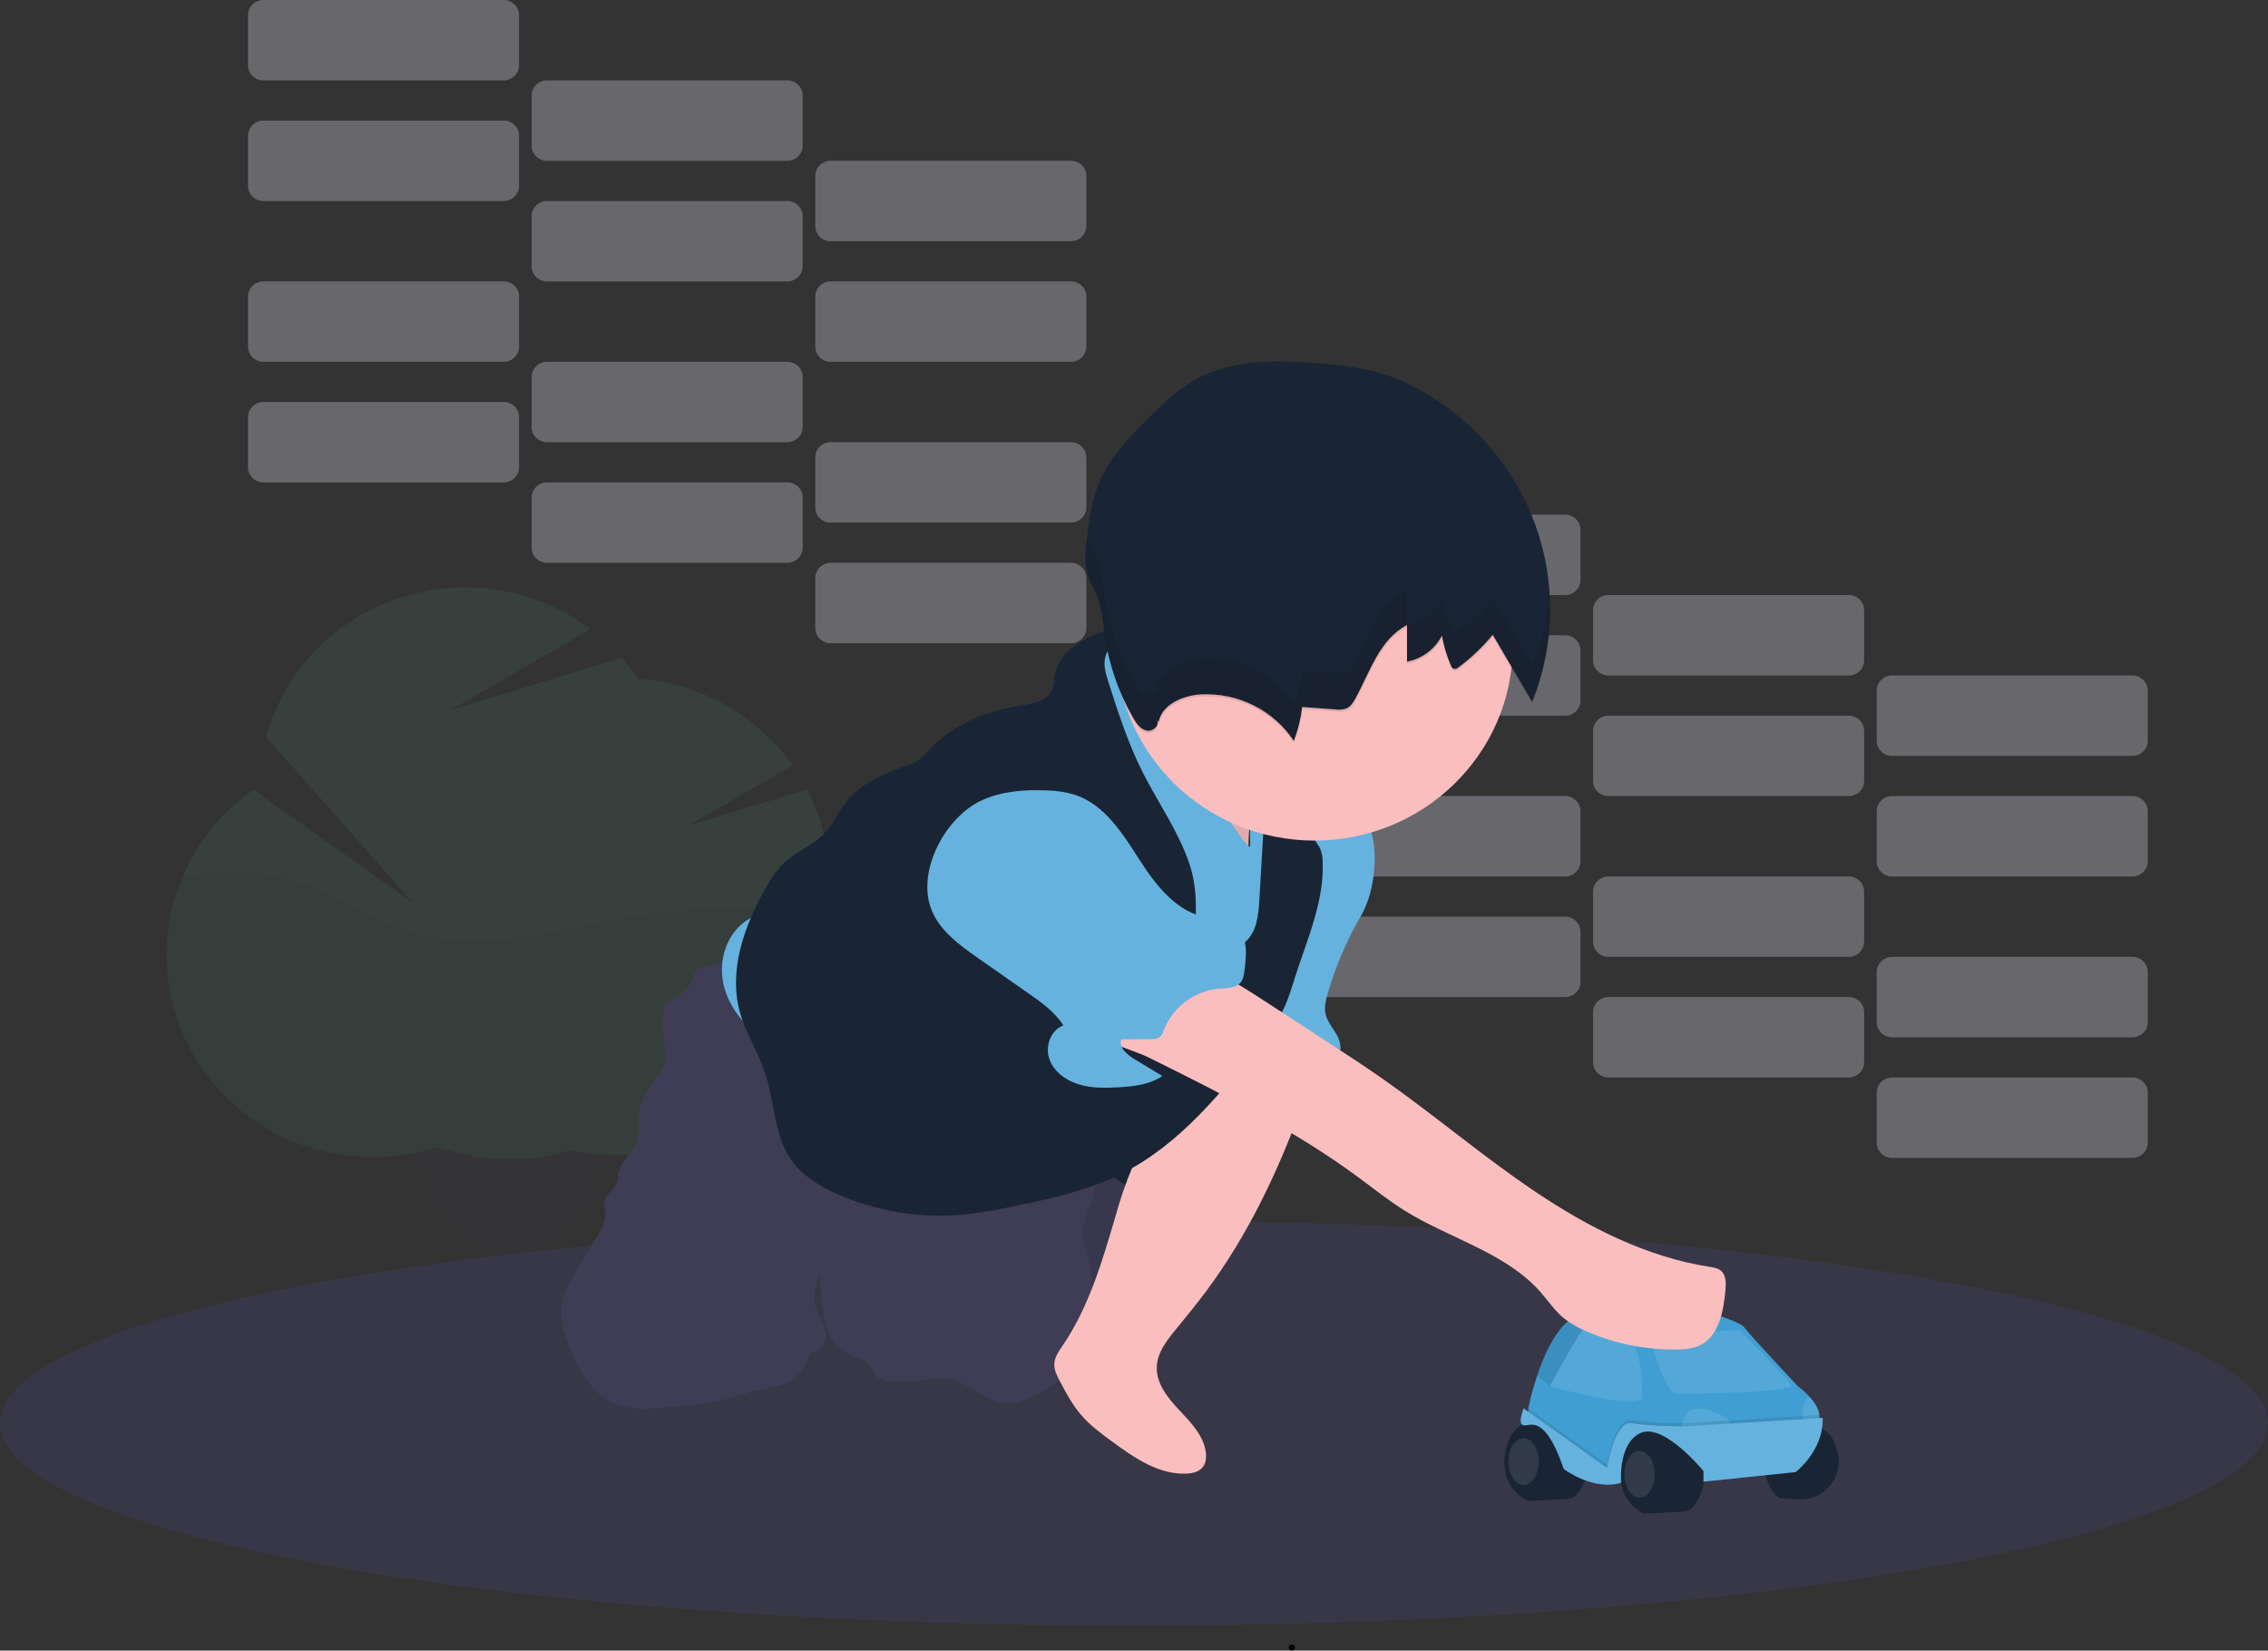 <?xml version="1.0" encoding="UTF-8"?> <svg xmlns="http://www.w3.org/2000/svg" width="169" height="123" viewBox="0 0 169 123" fill="none"><rect x="0" y="0" width="169" height="123" fill="#333333" stroke="none"/> <g clip-path="url(#clip0_219_276)"> <g opacity="0.3"> <path d="M116.622 68.311H98.723C98.089 68.311 97.575 68.815 97.575 69.437V73.176C97.575 73.798 98.089 74.302 98.723 74.302H116.622C117.256 74.302 117.77 73.798 117.77 73.176V69.437C117.77 68.815 117.256 68.311 116.622 68.311Z" fill="#F2F2F2"></path> <path d="M137.757 74.302H119.857C119.223 74.302 118.709 74.806 118.709 75.428V79.167C118.709 79.789 119.223 80.293 119.857 80.293H137.757C138.391 80.293 138.905 79.789 138.905 79.167V75.428C138.905 74.806 138.391 74.302 137.757 74.302Z" fill="#F2F2F2"></path> <path d="M158.892 80.295H140.993C140.359 80.295 139.845 80.799 139.845 81.421V85.159C139.845 85.781 140.359 86.285 140.993 86.285H158.892C159.526 86.285 160.04 85.781 160.04 85.159V81.421C160.04 80.799 159.526 80.295 158.892 80.295Z" fill="#F2F2F2"></path> <path d="M116.622 59.323H98.723C98.089 59.323 97.575 59.827 97.575 60.45V64.188C97.575 64.81 98.089 65.314 98.723 65.314H116.622C117.256 65.314 117.77 64.81 117.77 64.188V60.45C117.77 59.827 117.256 59.323 116.622 59.323Z" fill="#F2F2F2"></path> <path d="M137.757 65.316H119.857C119.223 65.316 118.709 65.82 118.709 66.442V70.18C118.709 70.802 119.223 71.306 119.857 71.306H137.757C138.391 71.306 138.905 70.802 138.905 70.18V66.442C138.905 65.82 138.391 65.316 137.757 65.316Z" fill="#F2F2F2"></path> <path d="M158.892 71.306H140.993C140.359 71.306 139.845 71.811 139.845 72.433V76.171C139.845 76.793 140.359 77.297 140.993 77.297H158.892C159.526 77.297 160.04 76.793 160.04 76.171V72.433C160.04 71.811 159.526 71.306 158.892 71.306Z" fill="#F2F2F2"></path> <path d="M116.622 47.341H98.723C98.089 47.341 97.575 47.846 97.575 48.468V52.206C97.575 52.828 98.089 53.332 98.723 53.332H116.622C117.256 53.332 117.77 52.828 117.77 52.206V48.468C117.77 47.846 117.256 47.341 116.622 47.341Z" fill="#F2F2F2"></path> <path d="M137.757 53.332H119.857C119.223 53.332 118.709 53.836 118.709 54.459V58.197C118.709 58.819 119.223 59.323 119.857 59.323H137.757C138.391 59.323 138.905 58.819 138.905 58.197V54.459C138.905 53.836 138.391 53.332 137.757 53.332Z" fill="#F2F2F2"></path> <path d="M158.892 59.323H140.993C140.359 59.323 139.845 59.827 139.845 60.45V64.188C139.845 64.81 140.359 65.314 140.993 65.314H158.892C159.526 65.314 160.04 64.81 160.04 64.188V60.45C160.04 59.827 159.526 59.323 158.892 59.323Z" fill="#F2F2F2"></path> <path d="M116.622 38.353H98.723C98.089 38.353 97.575 38.857 97.575 39.48V43.218C97.575 43.84 98.089 44.344 98.723 44.344H116.622C117.256 44.344 117.77 43.84 117.77 43.218V39.48C117.77 38.857 117.256 38.353 116.622 38.353Z" fill="#F2F2F2"></path> <path d="M137.757 44.344H119.857C119.223 44.344 118.709 44.848 118.709 45.471V49.209C118.709 49.831 119.223 50.335 119.857 50.335H137.757C138.391 50.335 138.905 49.831 138.905 49.209V45.471C138.905 44.848 138.391 44.344 137.757 44.344Z" fill="#F2F2F2"></path> <path d="M158.892 50.337H140.993C140.359 50.337 139.845 50.841 139.845 51.463V55.201C139.845 55.823 140.359 56.328 140.993 56.328H158.892C159.526 56.328 160.04 55.823 160.04 55.201V51.463C160.04 50.841 159.526 50.337 158.892 50.337Z" fill="#F2F2F2"></path> <path opacity="0.1" d="M116.622 68.311H98.723C98.089 68.311 97.575 68.815 97.575 69.437V73.176C97.575 73.798 98.089 74.302 98.723 74.302H116.622C117.256 74.302 117.77 73.798 117.77 73.176V69.437C117.77 68.815 117.256 68.311 116.622 68.311Z" fill="#6C63FF"></path> <path opacity="0.1" d="M137.757 74.302H119.857C119.223 74.302 118.709 74.806 118.709 75.428V79.167C118.709 79.789 119.223 80.293 119.857 80.293H137.757C138.391 80.293 138.905 79.789 138.905 79.167V75.428C138.905 74.806 138.391 74.302 137.757 74.302Z" fill="#6C63FF"></path> <path opacity="0.1" d="M158.892 80.295H140.993C140.359 80.295 139.845 80.799 139.845 81.421V85.159C139.845 85.781 140.359 86.285 140.993 86.285H158.892C159.526 86.285 160.04 85.781 160.04 85.159V81.421C160.04 80.799 159.526 80.295 158.892 80.295Z" fill="#6C63FF"></path> <path opacity="0.1" d="M116.622 59.323H98.723C98.089 59.323 97.575 59.827 97.575 60.45V64.188C97.575 64.81 98.089 65.314 98.723 65.314H116.622C117.256 65.314 117.77 64.81 117.77 64.188V60.45C117.77 59.827 117.256 59.323 116.622 59.323Z" fill="#6C63FF"></path> <path opacity="0.1" d="M137.757 65.316H119.857C119.223 65.316 118.709 65.82 118.709 66.442V70.18C118.709 70.802 119.223 71.306 119.857 71.306H137.757C138.391 71.306 138.905 70.802 138.905 70.18V66.442C138.905 65.82 138.391 65.316 137.757 65.316Z" fill="#6C63FF"></path> <path opacity="0.1" d="M158.892 71.306H140.993C140.359 71.306 139.845 71.811 139.845 72.433V76.171C139.845 76.793 140.359 77.297 140.993 77.297H158.892C159.526 77.297 160.04 76.793 160.04 76.171V72.433C160.04 71.811 159.526 71.306 158.892 71.306Z" fill="#6C63FF"></path> <path opacity="0.1" d="M116.622 47.341H98.723C98.089 47.341 97.575 47.846 97.575 48.468V52.206C97.575 52.828 98.089 53.332 98.723 53.332H116.622C117.256 53.332 117.77 52.828 117.77 52.206V48.468C117.77 47.846 117.256 47.341 116.622 47.341Z" fill="#6C63FF"></path> <path opacity="0.1" d="M137.757 53.332H119.857C119.223 53.332 118.709 53.836 118.709 54.459V58.197C118.709 58.819 119.223 59.323 119.857 59.323H137.757C138.391 59.323 138.905 58.819 138.905 58.197V54.459C138.905 53.836 138.391 53.332 137.757 53.332Z" fill="#6C63FF"></path> <path opacity="0.1" d="M158.892 59.323H140.993C140.359 59.323 139.845 59.827 139.845 60.45V64.188C139.845 64.81 140.359 65.314 140.993 65.314H158.892C159.526 65.314 160.04 64.81 160.04 64.188V60.45C160.04 59.827 159.526 59.323 158.892 59.323Z" fill="#6C63FF"></path> <path opacity="0.1" d="M116.622 38.353H98.723C98.089 38.353 97.575 38.857 97.575 39.48V43.218C97.575 43.84 98.089 44.344 98.723 44.344H116.622C117.256 44.344 117.77 43.84 117.77 43.218V39.48C117.77 38.857 117.256 38.353 116.622 38.353Z" fill="#6C63FF"></path> <path opacity="0.1" d="M137.757 44.344H119.857C119.223 44.344 118.709 44.848 118.709 45.471V49.209C118.709 49.831 119.223 50.335 119.857 50.335H137.757C138.391 50.335 138.905 49.831 138.905 49.209V45.471C138.905 44.848 138.391 44.344 137.757 44.344Z" fill="#6C63FF"></path> <path opacity="0.1" d="M158.892 50.337H140.993C140.359 50.337 139.845 50.841 139.845 51.463V55.201C139.845 55.823 140.359 56.328 140.993 56.328H158.892C159.526 56.328 160.04 55.823 160.04 55.201V51.463C160.04 50.841 159.526 50.337 158.892 50.337Z" fill="#6C63FF"></path> </g> <g opacity="0.3"> <path d="M37.529 29.958H19.63C18.996 29.958 18.482 30.462 18.482 31.084V34.822C18.482 35.445 18.996 35.949 19.63 35.949H37.529C38.163 35.949 38.677 35.445 38.677 34.822V31.084C38.677 30.462 38.163 29.958 37.529 29.958Z" fill="#F2F2F2"></path> <path d="M58.663 35.949H40.764C40.13 35.949 39.616 36.453 39.616 37.075V40.813C39.616 41.436 40.13 41.94 40.764 41.94H58.663C59.297 41.94 59.811 41.436 59.811 40.813V37.075C59.811 36.453 59.297 35.949 58.663 35.949Z" fill="#F2F2F2"></path> <path d="M79.799 41.941H61.9C61.266 41.941 60.752 42.446 60.752 43.068V46.806C60.752 47.428 61.266 47.932 61.9 47.932H79.799C80.433 47.932 80.947 47.428 80.947 46.806V43.068C80.947 42.446 80.433 41.941 79.799 41.941Z" fill="#F2F2F2"></path> <path d="M37.529 20.97H19.63C18.996 20.97 18.482 21.474 18.482 22.096V25.835C18.482 26.457 18.996 26.961 19.63 26.961H37.529C38.163 26.961 38.677 26.457 38.677 25.835V22.096C38.677 21.474 38.163 20.97 37.529 20.97Z" fill="#F2F2F2"></path> <path d="M58.663 26.962H40.764C40.13 26.962 39.616 27.467 39.616 28.089V31.827C39.616 32.449 40.13 32.953 40.764 32.953H58.663C59.297 32.953 59.811 32.449 59.811 31.827V28.089C59.811 27.467 59.297 26.962 58.663 26.962Z" fill="#F2F2F2"></path> <path d="M79.799 32.953H61.9C61.266 32.953 60.752 33.458 60.752 34.08V37.818C60.752 38.44 61.266 38.944 61.9 38.944H79.799C80.433 38.944 80.947 38.44 80.947 37.818V34.08C80.947 33.458 80.433 32.953 79.799 32.953Z" fill="#F2F2F2"></path> <path d="M37.529 8.988H19.63C18.996 8.988 18.482 9.492 18.482 10.114V13.853C18.482 14.475 18.996 14.979 19.63 14.979H37.529C38.163 14.979 38.677 14.475 38.677 13.853V10.114C38.677 9.492 38.163 8.988 37.529 8.988Z" fill="#F2F2F2"></path> <path d="M58.663 14.979H40.764C40.13 14.979 39.616 15.483 39.616 16.105V19.844C39.616 20.466 40.13 20.97 40.764 20.97H58.663C59.297 20.97 59.811 20.466 59.811 19.844V16.105C59.811 15.483 59.297 14.979 58.663 14.979Z" fill="#F2F2F2"></path> <path d="M79.799 20.97H61.9C61.266 20.97 60.752 21.474 60.752 22.096V25.835C60.752 26.457 61.266 26.961 61.9 26.961H79.799C80.433 26.961 80.947 26.457 80.947 25.835V22.096C80.947 21.474 80.433 20.97 79.799 20.97Z" fill="#F2F2F2"></path> <path d="M37.529 0H19.63C18.996 0 18.482 0.504 18.482 1.126V4.865C18.482 5.487 18.996 5.991 19.63 5.991H37.529C38.163 5.991 38.677 5.487 38.677 4.865V1.126C38.677 0.504 38.163 0 37.529 0Z" fill="#F2F2F2"></path> <path d="M58.663 5.991H40.764C40.13 5.991 39.616 6.495 39.616 7.117V10.856C39.616 11.478 40.13 11.982 40.764 11.982H58.663C59.297 11.982 59.811 11.478 59.811 10.856V7.117C59.811 6.495 59.297 5.991 58.663 5.991Z" fill="#F2F2F2"></path> <path d="M79.799 11.983H61.9C61.266 11.983 60.752 12.488 60.752 13.11V16.848C60.752 17.47 61.266 17.974 61.9 17.974H79.799C80.433 17.974 80.947 17.47 80.947 16.848V13.11C80.947 12.488 80.433 11.983 79.799 11.983Z" fill="#F2F2F2"></path> <path opacity="0.1" d="M37.529 29.958H19.63C18.996 29.958 18.482 30.462 18.482 31.084V34.822C18.482 35.445 18.996 35.949 19.63 35.949H37.529C38.163 35.949 38.677 35.445 38.677 34.822V31.084C38.677 30.462 38.163 29.958 37.529 29.958Z" fill="#6C63FF"></path> <path opacity="0.1" d="M58.663 35.949H40.764C40.13 35.949 39.616 36.453 39.616 37.075V40.813C39.616 41.436 40.13 41.94 40.764 41.94H58.663C59.297 41.94 59.811 41.436 59.811 40.813V37.075C59.811 36.453 59.297 35.949 58.663 35.949Z" fill="#6C63FF"></path> <path opacity="0.1" d="M79.799 41.941H61.9C61.266 41.941 60.752 42.446 60.752 43.068V46.806C60.752 47.428 61.266 47.932 61.9 47.932H79.799C80.433 47.932 80.947 47.428 80.947 46.806V43.068C80.947 42.446 80.433 41.941 79.799 41.941Z" fill="#6C63FF"></path> <path opacity="0.1" d="M37.529 20.97H19.63C18.996 20.97 18.482 21.474 18.482 22.096V25.835C18.482 26.457 18.996 26.961 19.63 26.961H37.529C38.163 26.961 38.677 26.457 38.677 25.835V22.096C38.677 21.474 38.163 20.97 37.529 20.97Z" fill="#6C63FF"></path> <path opacity="0.1" d="M58.663 26.962H40.764C40.13 26.962 39.616 27.467 39.616 28.089V31.827C39.616 32.449 40.13 32.953 40.764 32.953H58.663C59.297 32.953 59.811 32.449 59.811 31.827V28.089C59.811 27.467 59.297 26.962 58.663 26.962Z" fill="#6C63FF"></path> <path opacity="0.1" d="M79.799 32.953H61.9C61.266 32.953 60.752 33.458 60.752 34.08V37.818C60.752 38.44 61.266 38.944 61.9 38.944H79.799C80.433 38.944 80.947 38.44 80.947 37.818V34.08C80.947 33.458 80.433 32.953 79.799 32.953Z" fill="#6C63FF"></path> <path opacity="0.1" d="M37.529 8.988H19.63C18.996 8.988 18.482 9.492 18.482 10.114V13.853C18.482 14.475 18.996 14.979 19.63 14.979H37.529C38.163 14.979 38.677 14.475 38.677 13.853V10.114C38.677 9.492 38.163 8.988 37.529 8.988Z" fill="#6C63FF"></path> <path opacity="0.1" d="M58.663 14.979H40.764C40.13 14.979 39.616 15.483 39.616 16.105V19.844C39.616 20.466 40.13 20.97 40.764 20.97H58.663C59.297 20.97 59.811 20.466 59.811 19.844V16.105C59.811 15.483 59.297 14.979 58.663 14.979Z" fill="#6C63FF"></path> <path opacity="0.1" d="M79.799 20.97H61.9C61.266 20.97 60.752 21.474 60.752 22.096V25.835C60.752 26.457 61.266 26.961 61.9 26.961H79.799C80.433 26.961 80.947 26.457 80.947 25.835V22.096C80.947 21.474 80.433 20.97 79.799 20.97Z" fill="#6C63FF"></path> <path opacity="0.1" d="M37.529 0H19.63C18.996 0 18.482 0.504 18.482 1.126V4.865C18.482 5.487 18.996 5.991 19.63 5.991H37.529C38.163 5.991 38.677 5.487 38.677 4.865V1.126C38.677 0.504 38.163 0 37.529 0Z" fill="#6C63FF"></path> <path opacity="0.1" d="M58.663 5.991H40.764C40.13 5.991 39.616 6.495 39.616 7.117V10.856C39.616 11.478 40.13 11.982 40.764 11.982H58.663C59.297 11.982 59.811 11.478 59.811 10.856V7.117C59.811 6.495 59.297 5.991 58.663 5.991Z" fill="#6C63FF"></path> <path opacity="0.1" d="M79.799 11.983H61.9C61.266 11.983 60.752 12.488 60.752 13.11V16.848C60.752 17.47 61.266 17.974 61.9 17.974H79.799C80.433 17.974 80.947 17.47 80.947 16.848V13.11C80.947 12.488 80.433 11.983 79.799 11.983Z" fill="#6C63FF"></path> </g> <g opacity="0.1"> <path d="M45.666 83.71C45.668 84.569 45.578 85.427 45.397 86.267C45.363 86.419 45.326 86.581 45.289 86.733C44.336 90.488 41.643 93.235 38.431 93.403C38.325 93.403 38.217 93.412 38.106 93.412C34.707 93.412 31.837 90.532 30.89 86.578C30.862 86.472 30.839 86.368 30.816 86.261C30.635 85.421 30.545 84.563 30.547 83.704C30.547 78.339 33.93 74.002 38.106 74.002C42.281 74.002 45.666 78.345 45.666 83.71Z" fill="#3F3D56"></path> <path opacity="0.1" d="M45.666 83.71C45.668 84.569 45.578 85.427 45.397 86.267C45.363 86.419 45.326 86.581 45.288 86.733C45.174 86.733 45.063 86.733 44.95 86.719C44.118 86.674 43.292 86.563 42.479 86.387C41.757 86.605 41.02 86.77 40.274 86.881C39.702 86.963 39.125 87.014 38.547 87.033C38.352 87.033 38.158 87.043 37.963 87.043C37.271 87.043 36.579 86.998 35.893 86.909C34.786 86.762 33.698 86.497 32.649 86.117C32.074 86.303 31.489 86.455 30.896 86.572C30.868 86.466 30.845 86.361 30.822 86.255C30.64 85.414 30.55 84.557 30.553 83.698C30.553 78.333 33.936 73.996 38.111 73.996C42.287 73.996 45.666 78.345 45.666 83.71Z" fill="black"></path> <path d="M61.792 65.62C61.796 63.26 61.232 60.932 60.147 58.826L51.257 61.538L59.06 57.036C57.751 55.18 56.035 53.636 54.037 52.519C52.039 51.401 49.811 50.738 47.517 50.579C47.153 50.035 46.752 49.516 46.32 49.022L33.54 52.923L44.012 46.88C42.009 45.374 39.659 44.376 37.17 43.972C34.68 43.569 32.128 43.773 29.738 44.568C27.348 45.362 25.194 46.721 23.467 48.526C21.739 50.33 20.491 52.525 19.833 54.915L30.771 67.271L18.889 58.855C15.884 60.946 13.745 64.027 12.861 67.537C11.977 71.047 12.407 74.751 14.073 77.975C15.739 81.2 18.53 83.729 21.938 85.104C25.345 86.478 29.142 86.605 32.638 85.462C35.802 86.603 39.259 86.696 42.483 85.728C44.728 86.215 47.057 86.201 49.297 85.688C51.536 85.175 53.63 84.175 55.424 82.762C57.218 81.349 58.665 79.56 59.661 77.525C60.656 75.49 61.173 73.262 61.174 71.005C61.174 70.67 61.162 70.338 61.14 70.007C61.577 68.585 61.797 67.106 61.792 65.62Z" fill="#57B894"></path> <path opacity="0.1" d="M61.528 68.417C56.833 67.544 52.018 67.484 47.302 68.24C41.964 69.107 36.508 71.013 31.287 69.619C28.224 68.801 25.571 66.909 22.582 65.86C19.694 64.868 16.582 64.684 13.594 65.328C12.454 68.001 12.123 70.939 12.64 73.792C13.157 76.645 14.501 79.292 16.509 81.415C18.518 83.539 21.108 85.05 23.969 85.768C26.83 86.485 29.84 86.379 32.642 85.462C35.804 86.602 39.26 86.695 42.482 85.728C44.728 86.215 47.056 86.201 49.296 85.688C51.536 85.175 53.63 84.175 55.423 82.762C57.217 81.349 58.665 79.56 59.66 77.525C60.655 75.49 61.173 73.262 61.174 71.005C61.174 70.67 61.161 70.338 61.14 70.007C61.299 69.485 61.428 68.954 61.528 68.417Z" fill="black"></path> </g> <path opacity="0.1" d="M84.5 121.138C131.168 121.138 169 114.385 169 106.055C169 97.725 131.168 90.971 84.5 90.971C37.832 90.971 0 97.725 0 106.055C0 114.385 37.832 121.138 84.5 121.138Z" fill="#6C63FF"></path> <path d="M112.257 107.794C112.371 107.338 112.596 106.916 112.914 106.565C113.232 106.214 113.632 105.945 114.08 105.781C114.528 105.616 115.01 105.562 115.485 105.622C115.959 105.682 116.411 105.855 116.802 106.126L116.922 106.213C119.507 108.114 117.973 111.6 116.922 111.679C115.872 111.758 113.851 111.843 113.851 111.843C113.851 111.843 111.471 110.879 112.257 107.794Z" fill="#192534"></path> <path d="M135.574 105.424V106.058C135.574 106.058 125.069 106.77 123.948 106.77H121.848C121.848 106.77 121.818 106.802 121.767 106.86C121.68 106.955 121.533 107.124 121.371 107.333C121.041 107.754 120.647 108.342 120.555 108.831C120.401 109.702 119.829 110.019 119.829 110.019L117.73 109.466L115.705 107.089L115.41 106.81L114.569 106.023L113.851 105.348L113.887 104.969V104.912C114.058 104.098 114.278 103.294 114.545 102.505C114.545 102.483 114.559 102.461 114.566 102.439C115.149 100.723 116.12 98.639 117.52 98.019C117.627 97.972 117.738 97.926 117.857 97.885L117.999 97.837C120.684 96.955 125.757 97.305 125.757 97.305C125.757 97.305 129.631 98.415 129.956 98.891C130.28 99.367 133.952 103.287 133.952 103.287C134.274 103.525 134.571 103.795 134.839 104.092C135.183 104.466 135.503 104.938 135.574 105.424Z" fill="#409ED3"></path> <path opacity="0.1" d="M113.531 110.654C114.156 110.654 114.662 109.874 114.662 108.911C114.662 107.948 114.156 107.168 113.531 107.168C112.907 107.168 112.4 107.948 112.4 108.911C112.4 109.874 112.907 110.654 113.531 110.654Z" fill="white"></path> <path opacity="0.1" d="M118.215 98.61C118.215 98.61 117.288 100.005 116.309 101.794C116.308 101.798 116.308 101.803 116.309 101.807C116.048 102.283 115.782 102.785 115.529 103.299L115.518 103.323C115.518 103.323 114.982 102.906 114.56 102.5C114.56 102.479 114.574 102.456 114.582 102.435C115.164 100.719 116.136 98.634 117.535 98.014C117.642 97.967 117.753 97.922 117.872 97.881L118.215 98.61Z" fill="black"></path> <path opacity="0.1" d="M115.47 103.285C115.47 103.285 121.202 104.953 122.332 104.236C122.332 104.236 122.736 99.165 120.072 98.848C120.072 98.848 118.538 98.451 118.218 98.697C117.898 98.942 115.47 103.285 115.47 103.285Z" fill="white"></path> <path opacity="0.1" d="M122.897 99.561C122.897 99.561 124.028 103.76 124.836 103.84C125.644 103.92 133.796 103.76 133.475 103.205C133.153 102.65 129.599 99.086 129.599 99.086L122.897 99.561Z" fill="white"></path> <path d="M121.51 107.158C121.51 107.158 122.978 105.265 125.562 107.167C128.147 109.07 126.611 112.555 125.562 112.634C124.513 112.713 122.502 112.793 122.502 112.793C122.502 112.793 119.315 111.508 121.51 107.158Z" fill="#192534"></path> <path d="M136.752 107.64C136.645 107.341 136.475 107.067 136.254 106.836C136.033 106.604 135.766 106.42 135.469 106.295C135.171 106.17 134.851 106.106 134.528 106.109C134.204 106.111 133.885 106.18 133.59 106.309C133.301 106.443 133.028 106.606 132.774 106.796C130.474 108.488 131.848 111.591 132.774 111.662C133.11 111.687 133.556 111.712 133.99 111.735C134.435 111.758 134.878 111.68 135.287 111.506C135.695 111.332 136.057 111.068 136.343 110.734C136.63 110.4 136.834 110.005 136.938 109.581C137.043 109.156 137.046 108.714 136.947 108.288C136.895 108.069 136.83 107.852 136.752 107.64Z" fill="#192534"></path> <path opacity="0.1" d="M122.171 111.605C122.796 111.605 123.302 110.824 123.302 109.861C123.302 108.899 122.796 108.118 122.171 108.118C121.547 108.118 121.041 108.899 121.041 109.861C121.041 110.824 121.547 111.605 122.171 111.605Z" fill="white"></path> <path opacity="0.1" d="M125.319 106.534C125.319 106.534 125.165 104.236 127.661 105.186C130.158 106.137 128.549 107.168 128.549 107.168L125.319 106.534Z" fill="white"></path> <path opacity="0.1" d="M135.574 105.424V105.741L135.171 105.893L134.347 105.741C134.347 105.741 134.171 104.443 134.846 104.073C135.183 104.466 135.503 104.938 135.574 105.424Z" fill="white"></path> <path opacity="0.1" d="M135.574 105.439V106.058C135.574 106.058 125.069 106.77 123.948 106.77H123.939C123.358 106.467 122.777 106.332 122.289 106.534C122.14 106.594 122 106.674 121.873 106.77C121.836 106.799 121.801 106.83 121.767 106.86C121.613 106.998 121.479 107.158 121.371 107.333C120.648 108.48 120.803 110.257 120.803 110.257C118.703 110.891 116.524 109.228 116.524 109.228C116.128 108.064 115.759 107.304 115.421 106.802C115.112 106.347 114.83 106.125 114.58 106.015L113.851 105.348L113.887 104.969L119.746 109.15C119.746 109.15 120.311 105.585 121.6 105.823C122.888 106.061 125.476 106.061 125.476 106.061L135.574 105.439Z" fill="black"></path> <path d="M113.531 104.948C113.531 104.948 113.046 106.137 113.531 106.217C114.016 106.297 115.105 105.308 116.519 109.466C116.519 109.466 118.698 111.133 120.798 110.495C120.798 110.495 120.547 107.484 122.288 106.77C124.029 106.056 126.934 109.623 126.934 109.623V110.416L133.797 109.702C133.797 109.702 135.896 108.118 135.816 105.662L125.482 106.296C125.482 106.296 122.897 106.296 121.606 106.058C120.314 105.82 119.752 109.393 119.752 109.393L113.531 104.948Z" fill="#65B2DE"></path> <path d="M84.466 83.278H84.464C82.079 83.278 80.145 85.176 80.145 87.516V87.518C80.145 89.859 82.079 91.757 84.464 91.757H84.466C86.851 91.757 88.785 89.859 88.785 87.518V87.516C88.785 85.176 86.851 83.278 84.466 83.278Z" fill="#192534"></path> <path d="M82.203 98.427C82.782 97.928 83.371 97.42 83.788 96.785C84.171 96.203 84.397 95.537 84.608 94.876C85.213 92.987 85.733 91.075 86.17 89.139C83.793 88.782 82.018 86.722 79.693 86.117C79.637 86.102 77.859 96.586 77.729 97.544C77.623 98.336 76.702 102.115 77.751 102.136C78.312 102.148 79.483 100.772 79.897 100.41L82.203 98.427Z" fill="#3F3D56"></path> <path opacity="0.1" d="M82.203 98.427C82.782 97.928 83.371 97.42 83.788 96.785C84.171 96.203 84.397 95.537 84.608 94.876C85.213 92.987 85.733 91.075 86.17 89.139C83.793 88.782 82.018 86.722 79.693 86.117C79.637 86.102 77.859 96.586 77.729 97.544C77.623 98.336 76.702 102.115 77.751 102.136C78.312 102.148 79.483 100.772 79.897 100.41L82.203 98.427Z" fill="black"></path> <path d="M52.822 71.974C52.56 72.013 52.282 72.033 52.065 72.183C51.756 72.395 51.678 72.789 51.531 73.132C51.338 73.572 51.012 73.942 50.596 74.193C50.242 74.405 49.812 74.548 49.6 74.896C49.48 75.131 49.423 75.392 49.435 75.654C49.407 76.431 49.442 77.209 49.541 77.98C49.591 78.366 49.656 78.76 49.574 79.141C49.479 79.585 49.195 79.963 48.925 80.331C48.276 81.212 47.641 82.179 47.589 83.264C47.562 83.81 47.686 84.369 47.545 84.898C47.297 85.837 46.283 86.449 46.086 87.398C46.027 87.679 46.042 87.976 45.931 88.238C45.736 88.693 45.2 88.942 45.063 89.41C44.959 89.762 45.111 90.133 45.121 90.498C45.137 91.034 44.851 91.528 44.576 91.989L42.968 94.672C42.446 95.542 41.911 96.451 41.823 97.458C41.745 98.351 42.027 99.235 42.338 100.078C43.028 101.95 44.054 103.933 45.946 104.653C47.06 105.077 48.301 104.986 49.492 104.889C51.123 104.757 52.765 104.622 54.339 104.184C55.119 103.967 55.884 103.678 56.672 103.523C57.197 103.422 57.736 103.372 58.243 103.206C58.791 103.013 59.275 102.679 59.646 102.239C60.016 101.799 60.26 101.269 60.35 100.705C61.024 100.966 61.648 100.099 61.552 99.395C61.456 98.692 60.974 98.096 60.779 97.414C60.502 96.473 60.779 95.451 61.243 94.584C61.706 93.717 62.346 92.95 62.851 92.105C63.414 91.16 63.805 90.126 64.007 89.049C64.277 87.595 64.195 86.102 64.112 84.627L63.793 78.989C63.735 77.957 63.668 76.891 63.205 75.957C62.697 74.94 61.77 74.194 60.844 73.517C59.479 72.497 58.047 71.567 56.558 70.731C55.597 70.203 55.665 70.408 54.9 71.034C54.308 71.527 53.589 71.852 52.822 71.974Z" fill="#3F3D56"></path> <path d="M65.808 87.659C64.716 88.505 63.609 89.363 62.769 90.451C61.754 91.775 61.178 93.373 61.119 95.028C61.109 95.803 61.165 96.577 61.285 97.343C61.45 98.593 61.748 99.987 62.822 100.678C63.498 101.113 64.428 101.222 64.89 101.874C65.035 102.079 65.12 102.329 65.29 102.509C65.599 102.837 66.081 102.908 66.526 102.932C67.191 102.969 67.858 102.948 68.519 102.871C69.274 102.782 70.042 102.62 70.79 102.759C72.245 103.028 73.331 104.375 74.806 104.556C76.031 104.707 77.179 104.008 78.205 103.343C79.263 102.656 80.367 101.921 80.941 100.81C81.498 99.73 81.467 98.46 81.424 97.249C81.376 95.904 81.327 94.543 80.961 93.245C80.847 92.906 80.76 92.558 80.7 92.205C80.59 91.296 81.008 90.401 81.317 89.531C81.798 88.208 82.008 86.577 81.053 85.531C80.65 85.088 80.089 84.815 79.521 84.621C77.01 83.736 74.239 84.072 71.664 84.469C69.206 84.835 67.736 86.169 65.808 87.659Z" fill="#3F3D56"></path> <path d="M87.095 82.42C86.1 83.886 85.102 85.362 84.384 86.968C83.894 88.133 83.481 89.328 83.148 90.545C82.156 93.909 81.172 97.346 79.192 100.258C78.908 100.676 78.593 101.111 78.563 101.613C78.535 102.083 78.764 102.523 78.985 102.941C79.448 103.826 79.934 104.721 80.595 105.482C81.256 106.243 82.047 106.819 82.844 107.407C84.498 108.62 86.337 109.905 88.405 109.814C88.833 109.795 89.29 109.698 89.576 109.384C89.862 109.07 89.902 108.637 89.851 108.233C89.697 106.986 88.739 106.005 87.871 105.08C87.002 104.155 86.13 103.075 86.199 101.813C86.253 100.772 86.948 99.883 87.614 99.071C88.376 98.14 89.139 97.211 89.857 96.248C92.964 92.087 95.207 87.356 96.985 82.5C97.734 80.451 98.415 78.298 98.182 76.133C96.483 75.724 93.084 74.357 91.649 75.768C90.779 76.623 90.165 77.89 89.487 78.898L87.095 82.42Z" fill="#FBBEBE"></path> <path d="M101.443 68.187C100.367 70.029 99.524 71.995 98.934 74.038C98.791 74.532 98.663 75.054 98.772 75.554C98.891 76.091 99.264 76.532 99.545 77.005C99.826 77.478 100.024 78.077 99.769 78.565C98.564 78.657 97.37 78.335 96.205 78.015L92.553 77.014C92.25 76.957 91.967 76.828 91.727 76.638C91.303 76.246 91.336 75.586 91.418 75.022C92.133 70.405 94.43 66.148 95.29 61.556C95.415 60.894 95.547 60.16 96.084 59.737C97.629 58.539 101.127 59.554 101.927 61.288C102.821 63.213 102.455 66.457 101.443 68.187Z" fill="#65B2DE"></path> <path d="M81.894 52.406C81.757 52.476 81.602 52.557 81.56 52.7C81.551 52.778 81.559 52.856 81.584 52.93C81.609 53.004 81.651 53.072 81.706 53.129L83.264 55.282C84.801 57.404 86.341 59.54 88.12 61.476C89.462 62.936 90.932 64.278 92.513 65.487C92.958 65.826 93.432 66.18 93.65 66.691C92.678 63.868 92.851 60.786 94.132 58.085C94.642 57.023 95.315 56.04 95.845 54.984C95.895 54.926 95.929 54.857 95.943 54.782C95.958 54.708 95.953 54.631 95.928 54.559C95.903 54.487 95.86 54.422 95.802 54.371C95.745 54.321 95.675 54.285 95.599 54.269C94.249 53.587 92.772 53.175 91.428 52.48C90.373 51.934 89.42 51.225 88.473 50.526C87.628 49.903 86.504 48.803 85.461 48.54C84.335 48.255 84.38 49.263 84.017 50.105C83.599 51.088 82.85 51.901 81.894 52.406Z" fill="#FBBEBE"></path> <path opacity="0.1" d="M81.894 52.406C81.757 52.476 81.602 52.557 81.56 52.7C81.551 52.778 81.559 52.856 81.584 52.93C81.609 53.004 81.651 53.072 81.706 53.129L83.264 55.282C84.801 57.404 86.341 59.54 88.12 61.476C89.462 62.936 90.932 64.278 92.513 65.487C92.958 65.826 93.432 66.18 93.65 66.691C92.678 63.868 92.851 60.786 94.132 58.085C94.642 57.023 95.315 56.04 95.845 54.984C95.895 54.926 95.929 54.857 95.943 54.782C95.958 54.708 95.953 54.631 95.928 54.559C95.903 54.487 95.86 54.422 95.802 54.371C95.745 54.321 95.675 54.285 95.599 54.269C94.249 53.587 92.772 53.175 91.428 52.48C90.373 51.934 89.42 51.225 88.473 50.526C87.628 49.903 86.504 48.803 85.461 48.54C84.335 48.255 84.38 49.263 84.017 50.105C83.599 51.088 82.85 51.901 81.894 52.406Z" fill="black"></path> <path d="M91.452 60.985C90.746 60.202 89.793 59.685 88.957 59.037C87.755 58.103 86.805 56.899 85.887 55.694C84.203 53.476 82.506 50.76 83.344 48.114C82.453 48.029 81.684 48.748 81.264 49.523C80.844 50.297 80.627 51.179 80.103 51.891C79.308 52.971 77.955 53.475 76.694 53.969C73.923 55.057 71.246 56.362 68.689 57.872C67.662 58.479 66.639 59.129 65.854 60.017C65.014 60.965 64.487 62.14 63.774 63.178C62.383 65.22 60.27 66.753 57.925 67.62C57.153 67.908 56.325 68.132 55.634 68.59C54.154 69.571 53.538 71.526 53.889 73.245C54.239 74.965 55.433 76.429 56.868 77.469C58.303 78.509 59.938 79.123 61.594 79.729C62.982 80.229 64.379 80.706 65.785 81.16C66.819 81.511 67.877 81.793 68.95 82.003C70.926 82.359 72.957 82.271 74.955 82.488C76.781 82.685 78.574 83.138 80.408 83.264C82.242 83.39 84.183 83.151 85.677 82.103C86.865 81.271 87.656 80.014 88.387 78.768C90.284 75.555 91.978 72.231 93.46 68.814C93.897 67.803 97.954 62.076 96.943 61.336C91.856 57.612 93.545 63.53 93.06 63.075C92.411 62.466 92.039 61.635 91.452 60.985Z" fill="#65B2DE"></path> <path d="M85.15 57.559C84.058 55.403 83.32 53.096 82.586 50.8C82.383 50.164 82.18 49.476 82.397 48.845C82.66 48.087 83.5 47.44 83.253 46.68C81.288 47.287 79.007 48.237 78.619 50.224C78.534 50.658 78.549 51.12 78.344 51.511C77.944 52.279 76.924 52.442 76.058 52.573C73.537 52.968 71.031 53.966 69.304 55.811C69.013 56.114 68.74 56.458 68.377 56.685C68.114 56.837 67.835 56.959 67.544 57.049C65.854 57.645 64.116 58.388 63.029 59.79C62.468 60.512 62.11 61.377 61.484 62.047C60.638 62.957 59.391 63.412 58.475 64.259C57.857 64.823 57.417 65.538 57.009 66.261C55.439 69.045 54.288 72.309 55.121 75.384C55.555 76.993 56.511 78.425 57.026 80.011C57.735 82.171 57.665 84.635 58.995 86.492C59.834 87.659 61.132 88.431 62.46 89.013C65.416 90.303 68.664 90.816 71.884 90.501C73.077 90.365 74.263 90.169 75.437 89.913C78.237 89.346 81.067 88.729 83.612 87.447C87.951 85.259 91.073 81.35 94.054 77.56C94.621 76.838 95.193 76.111 95.599 75.286C95.996 74.499 96.236 73.647 96.503 72.81C97.407 69.989 98.678 67.18 98.559 64.227C98.564 63.873 98.493 63.523 98.35 63.198C98.23 62.955 98.041 62.743 97.935 62.499C97.746 62.062 97.831 61.558 97.699 61.101C97.329 59.828 95.624 59.585 94.274 59.596L93.841 67.068C93.775 68.19 93.653 69.434 92.802 70.186C92.437 70.494 91.983 70.679 91.504 70.716C91.025 70.753 90.547 70.639 90.138 70.391C89.23 69.813 89.102 68.805 89.108 67.84C89.117 66.627 89.017 65.516 88.623 64.353C87.807 61.941 86.296 59.825 85.15 57.559Z" fill="#192534"></path> <path d="M85.688 78.851C91.067 81.527 96.477 84.222 101.29 87.785C102.403 88.606 103.484 89.477 104.66 90.21C108.029 92.311 112.209 93.335 114.809 96.306C115.356 96.929 115.819 97.629 116.449 98.169C116.996 98.61 117.608 98.968 118.263 99.23C120.352 100.135 122.613 100.59 124.896 100.566C125.494 100.558 126.109 100.514 126.647 100.263C128.094 99.574 128.423 97.731 128.57 96.159C128.619 95.627 128.63 94.999 128.204 94.669C127.973 94.491 127.669 94.446 127.38 94.402C122.683 93.674 118.348 91.455 114.423 88.819C110.497 86.183 106.899 83.105 103.028 80.393C101.667 79.44 100.274 78.532 98.88 77.624L94.371 74.686C91.986 73.132 89.474 71.531 86.626 71.238C86.464 71.211 86.297 71.222 86.141 71.27C85.89 71.366 85.751 71.62 85.629 71.854C84.793 73.452 83.775 74.902 82.751 76.382C82.203 77.173 82.141 77.378 83.087 77.801C83.938 78.183 84.84 78.43 85.688 78.851Z" fill="#FBBEBE"></path> <path d="M96.258 123C96.319 123 96.378 122.976 96.421 122.933C96.465 122.891 96.489 122.833 96.489 122.773C96.489 122.712 96.465 122.654 96.421 122.612C96.378 122.569 96.319 122.545 96.258 122.545C96.196 122.545 96.137 122.569 96.094 122.612C96.05 122.654 96.026 122.712 96.026 122.773C96.026 122.833 96.05 122.891 96.094 122.933C96.137 122.976 96.196 123 96.258 123Z" fill="black"></path> <path d="M97.947 62.638C106.108 62.638 112.723 56.147 112.723 48.139C112.723 40.13 106.108 33.639 97.947 33.639C89.787 33.639 83.171 40.13 83.171 48.139C83.171 56.147 89.787 62.638 97.947 62.638Z" fill="#FBBEBE"></path> <path d="M86.334 53.793C86.596 52.491 88.12 51.833 89.468 51.745C90.833 51.673 92.193 51.955 93.411 52.563C94.629 53.171 95.663 54.083 96.407 55.207C96.72 54.395 96.93 53.547 97.034 52.685L99.506 52.865C99.782 52.907 100.064 52.882 100.328 52.792C100.646 52.653 100.842 52.338 101.008 52.035C102.089 50.053 102.812 47.622 104.842 46.577V49.306C105.398 49.2 105.921 48.97 106.372 48.633C106.823 48.297 107.189 47.864 107.442 47.367C107.581 48.122 107.803 48.861 108.103 49.57C108.152 49.688 108.222 49.818 108.347 49.849C108.408 49.853 108.469 49.844 108.527 49.824C108.584 49.803 108.637 49.771 108.681 49.729C109.627 49.024 110.484 48.209 111.231 47.303L114.166 52.297C115.862 48.095 115.955 43.433 114.427 39.169C112.9 34.905 109.855 31.326 105.852 29.089C105.174 28.706 104.465 28.375 103.734 28.099C101.823 27.393 99.764 27.167 97.727 27.031C94.83 26.837 91.773 26.844 89.23 28.207C87.863 28.939 86.728 30.019 85.631 31.104C84.148 32.568 82.665 34.116 81.876 36.031C81.33 37.353 81.143 38.785 80.978 40.201C80.878 41.058 80.785 41.943 81.034 42.769C81.207 43.341 81.533 43.855 81.752 44.411C82.117 45.336 82.174 46.345 82.314 47.328C82.626 49.498 83.349 51.593 84.445 53.504C84.676 53.908 84.973 54.339 85.435 54.442C85.897 54.545 86.451 54.045 86.207 53.651" fill="#192534"></path> <path d="M69.375 67.709C69.971 69.318 71.47 70.409 72.891 71.404L76.599 73.999C77.584 74.689 78.596 75.404 79.237 76.411C78.299 76.759 77.871 77.942 78.179 78.879C78.486 79.816 79.368 80.487 80.329 80.79C81.29 81.094 82.31 81.083 83.312 81.027C84.463 80.965 85.668 80.828 86.618 80.187L84.531 78.926C83.981 78.591 83.349 78.057 83.55 77.455L85.751 77.434C85.983 77.434 86.235 77.423 86.419 77.282C86.603 77.141 86.666 76.925 86.743 76.719C87.07 75.885 87.629 75.158 88.356 74.62C89.083 74.082 89.949 73.754 90.855 73.674C91.399 73.635 92.025 73.658 92.4 73.261C92.644 72.997 92.697 72.618 92.74 72.265C92.822 71.592 92.902 70.9 92.766 70.241C92.63 69.582 92.238 68.927 91.608 68.649C91.144 68.443 90.608 68.463 90.102 68.396C87.77 68.093 86.155 66.019 84.903 64.065C83.652 62.111 82.31 59.949 80.079 59.222C79.382 59.017 78.66 58.908 77.933 58.899C76.325 58.834 74.669 58.962 73.205 59.617C70.475 60.837 68.312 64.847 69.375 67.709Z" fill="#65B2DE"></path> <path opacity="0.1" d="M114.18 49.598L111.245 44.605C110.498 45.511 109.641 46.326 108.695 47.03C108.651 47.073 108.599 47.106 108.541 47.127C108.484 47.148 108.422 47.156 108.361 47.152C108.236 47.121 108.166 46.991 108.117 46.873C107.817 46.163 107.595 45.424 107.456 44.669C107.203 45.166 106.837 45.6 106.386 45.936C105.935 46.273 105.412 46.503 104.856 46.609V43.88C102.826 44.928 102.109 47.359 101.022 49.338C100.856 49.641 100.66 49.952 100.342 50.096C100.078 50.185 99.796 50.21 99.52 50.168L97.049 49.988C96.944 50.851 96.734 51.698 96.421 52.511C95.677 51.386 94.643 50.474 93.425 49.866C92.207 49.258 90.847 48.976 89.482 49.048C88.133 49.136 86.61 49.794 86.348 51.096L86.216 50.954C86.465 51.349 85.907 51.849 85.444 51.746C84.981 51.643 84.686 51.213 84.454 50.808C83.361 48.895 82.641 46.799 82.333 44.628C82.192 43.645 82.135 42.636 81.77 41.711C81.551 41.155 81.225 40.641 81.052 40.069C81.052 40.05 81.041 40.031 81.037 40.012C81.023 40.125 81.009 40.239 80.996 40.353C80.896 41.211 80.803 42.094 81.052 42.93C81.225 43.501 81.551 44.015 81.77 44.57C82.135 45.496 82.192 46.504 82.333 47.488C82.641 49.66 83.361 51.755 84.454 53.667C84.686 54.072 84.982 54.504 85.444 54.607C85.906 54.71 86.46 54.21 86.216 53.814L86.348 53.955C86.61 52.654 88.133 51.995 89.482 51.909C90.847 51.836 92.207 52.118 93.425 52.725C94.643 53.333 95.677 54.245 96.421 55.37C96.734 54.557 96.944 53.711 97.049 52.849L99.52 53.027C99.796 53.07 100.078 53.045 100.342 52.955C100.66 52.815 100.856 52.5 101.022 52.197C102.103 50.214 102.826 47.784 104.856 46.739V49.468C105.412 49.362 105.935 49.132 106.386 48.795C106.837 48.459 107.203 48.025 107.456 47.528C107.595 48.283 107.817 49.022 108.117 49.732C108.166 49.849 108.236 49.98 108.361 50.009C108.422 50.014 108.484 50.006 108.541 49.986C108.599 49.965 108.651 49.932 108.695 49.889C109.641 49.185 110.498 48.37 111.245 47.464L114.18 52.457C115.239 49.808 115.674 46.958 115.455 44.12C115.313 45.998 114.883 47.845 114.18 49.598Z" fill="black"></path> </g> <defs> <clipPath id="clip0_219_276"> <rect width="169" height="123" fill="white"></rect> </clipPath> </defs> </svg> 